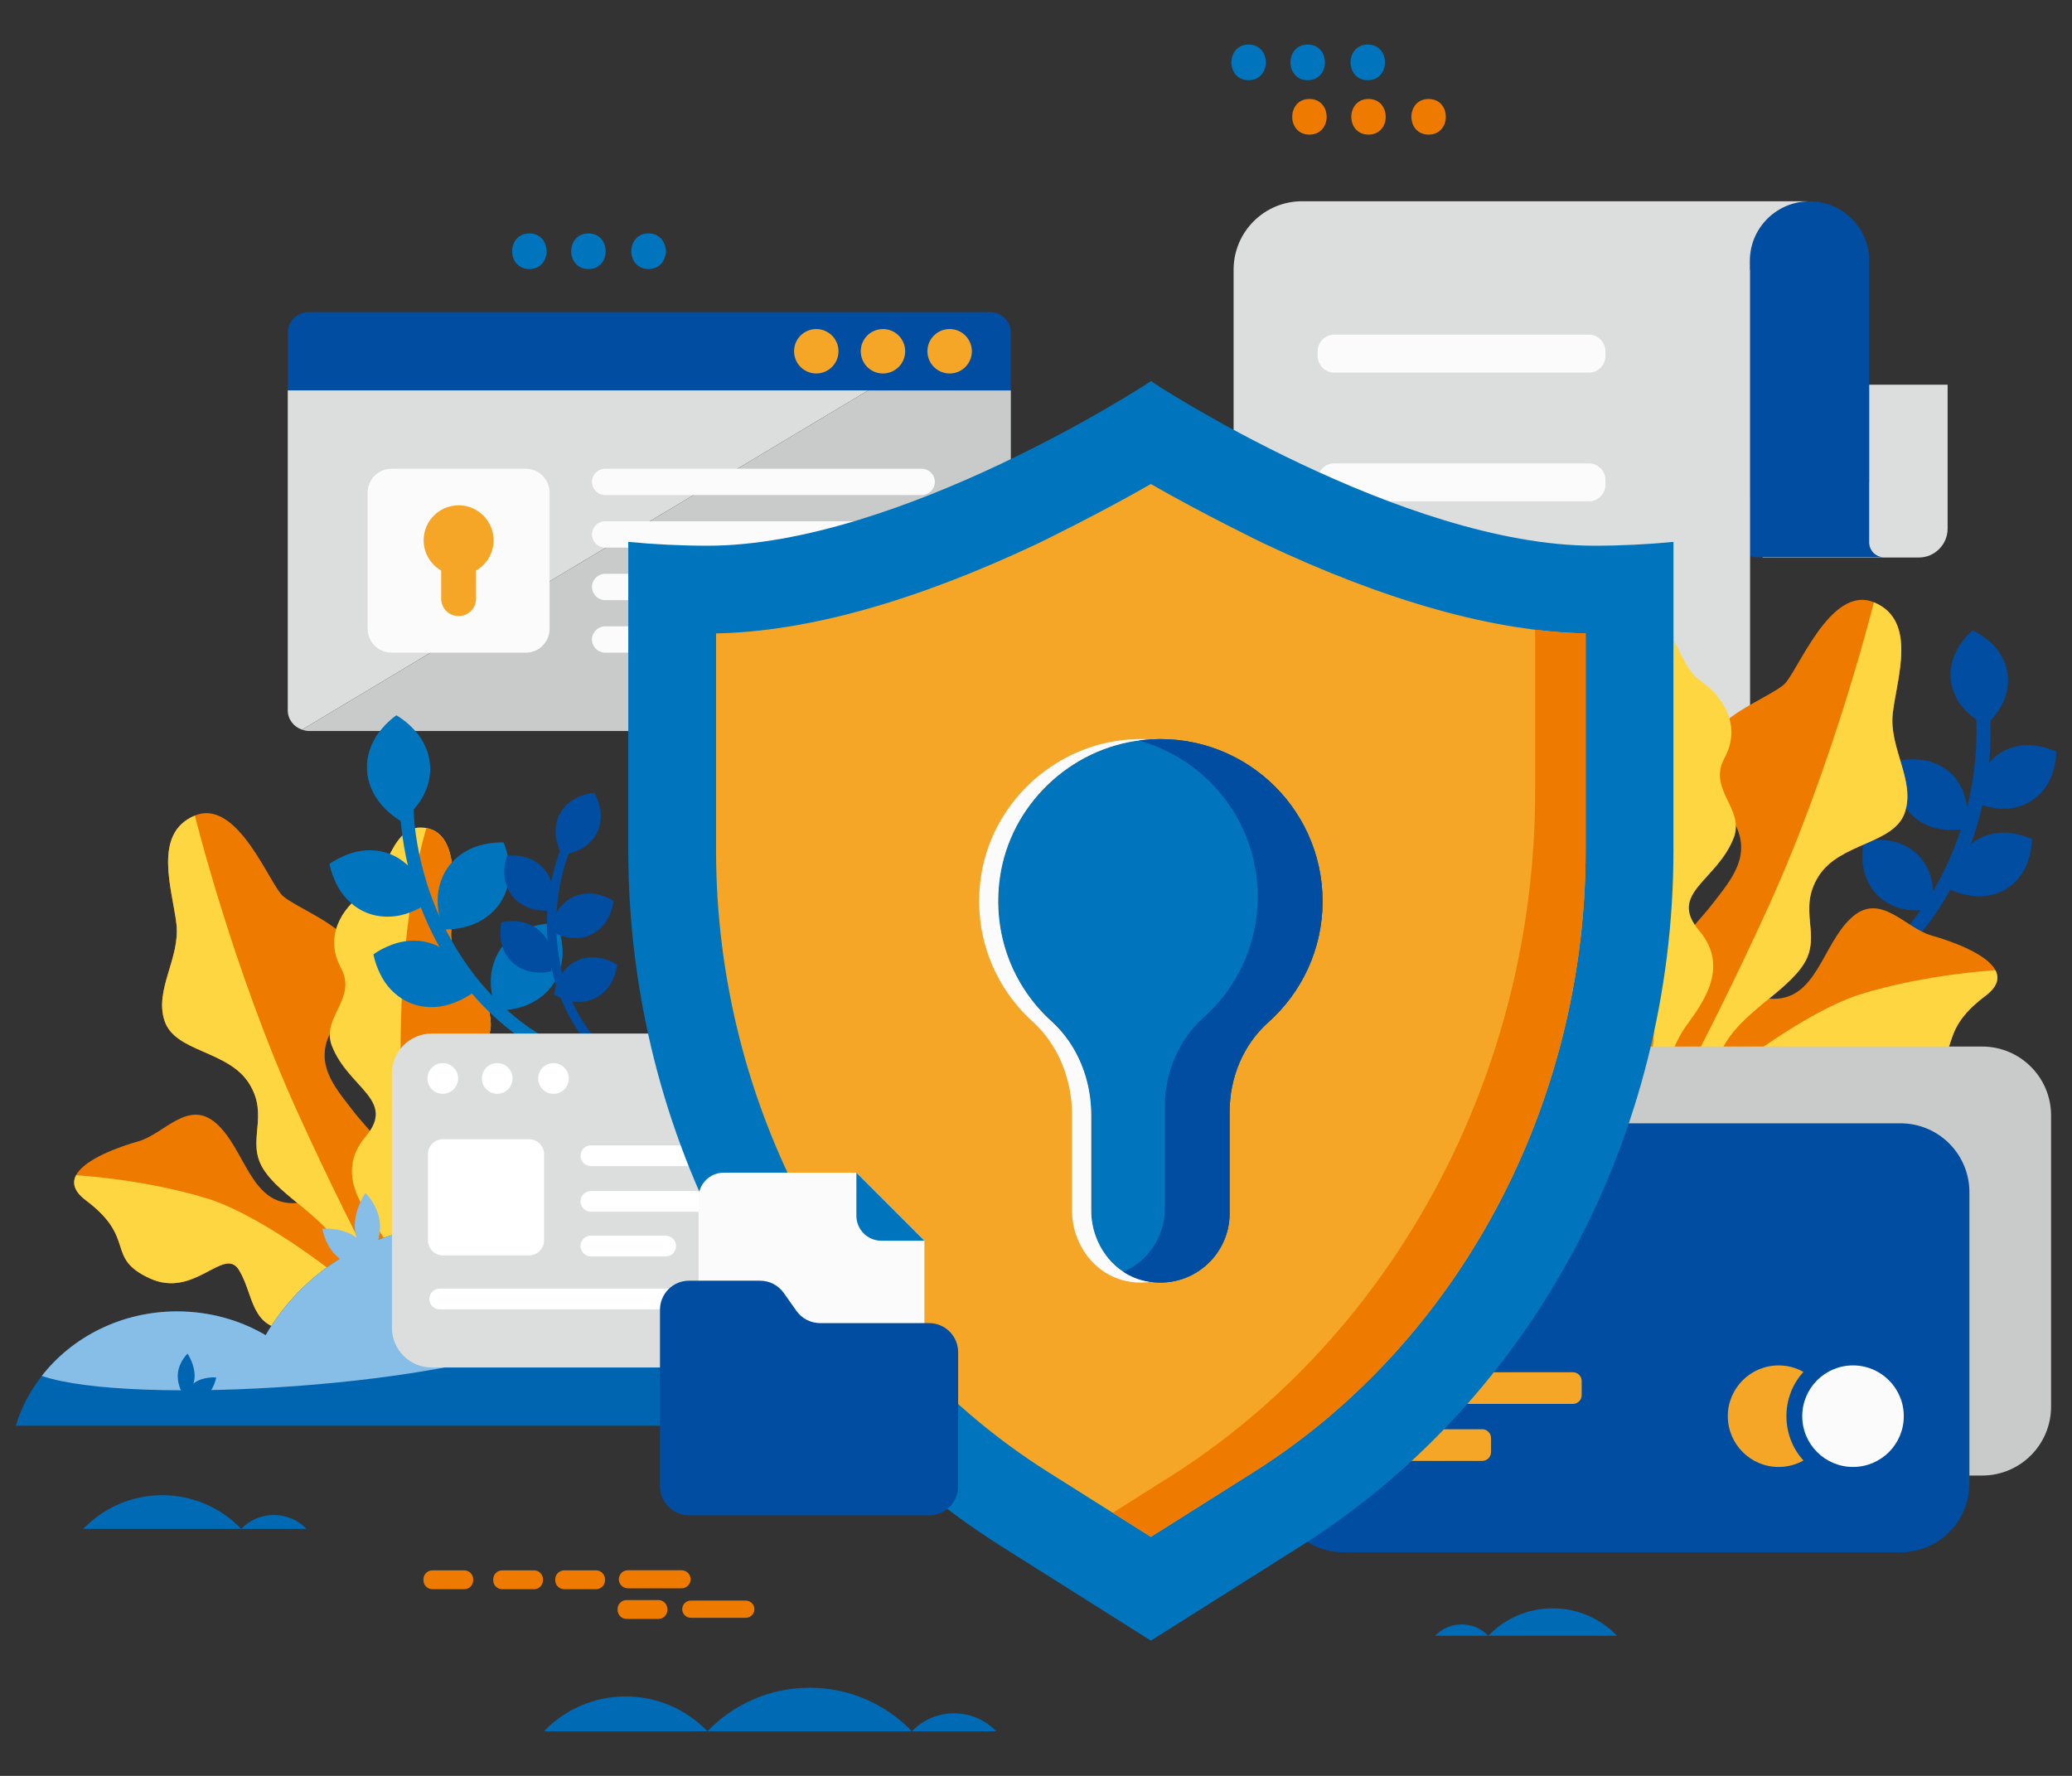 <?xml version="1.0" encoding="utf-8"?>
<!-- Generator: Adobe Illustrator 16.0.0, SVG Export Plug-In . SVG Version: 6.00 Build 0)  -->
<!DOCTYPE svg PUBLIC "-//W3C//DTD SVG 1.1//EN" "http://www.w3.org/Graphics/SVG/1.1/DTD/svg11.dtd">
<svg version="1.1" id="Layer_1" xmlns="http://www.w3.org/2000/svg" xmlns:xlink="http://www.w3.org/1999/xlink" x="0px" y="0px"
	 width="350px" height="300px" viewBox="0 0 350 300" enable-background="new 0 0 350 300" xml:space="preserve">
<rect x="0" y="0" width="350" height="300" fill="#333333" stroke="none"/>
<g>
	<g>
		<g>
			<g>
				<path fill-rule="evenodd" clip-rule="evenodd" fill="#DCDDDD" d="M328.99,89.295V64.987h-31.253v29.198h26.361
					C326.8,94.186,328.99,91.996,328.99,89.295z"/>
				<path fill-rule="evenodd" clip-rule="evenodd" fill="#004DA1" d="M318.174,94.138H296.71c-0.387,0-0.75-0.077-1.091-0.209
					V45.561h-0.033v-1.477c0-5.439,4.295-9.856,9.681-10.065c0.132,0,0.265-0.021,0.396-0.021c5.572,0,10.088,4.515,10.088,10.087
					v37.455h-0.012v10.066c0,0.683,0.265,1.299,0.706,1.762C316.885,93.818,317.502,94.115,318.174,94.138z"/>
			</g>
			<path fill-rule="evenodd" clip-rule="evenodd" fill="#DCDDDD" d="M219.941,33.998c-6.386,0-11.563,5.178-11.563,11.564v77.242
				h87.242V84.088h-0.035V45.563v-1.483c0-5.432,4.301-9.849,9.681-10.061v-0.021H219.941z"/>
			<rect x="295.586" y="45.563" fill-rule="evenodd" clip-rule="evenodd" fill="#FFFFFF" width="0.035" height="38.525"/>
		</g>
		<g>
			<path fill-rule="evenodd" clip-rule="evenodd" fill="#FBFBFB" d="M268.376,56.531h-42.988c-1.551,0-2.809,1.257-2.809,2.808
				v0.801c0,1.551,1.258,2.808,2.809,2.808h42.988c1.55,0,2.808-1.257,2.808-2.808v-0.801
				C271.184,57.788,269.926,56.531,268.376,56.531z"/>
			<path fill-rule="evenodd" clip-rule="evenodd" fill="#FBFBFB" d="M268.376,78.274h-42.988c-1.551,0-2.809,1.258-2.809,2.809v0.8
				c0,1.551,1.258,2.809,2.809,2.809h42.988c1.55,0,2.808-1.258,2.808-2.809v-0.8C271.184,79.532,269.926,78.274,268.376,78.274z"/>
			<path fill-rule="evenodd" clip-rule="evenodd" fill="#FFFFFF" d="M239.978,100.731h-14.59c-1.551,0-2.809,1.257-2.809,2.808
				v0.801c0,1.551,1.258,2.808,2.809,2.808h14.59c1.552,0,2.809-1.257,2.809-2.808v-0.801
				C242.786,101.988,241.529,100.731,239.978,100.731z"/>
		</g>
	</g>
	<g>
		<g>
			<path fill-rule="evenodd" clip-rule="evenodd" fill="#004DA1" d="M309.473,166.968c16.128-8.301,25.031-27.299,24.36-45.274
				c-0.057-1.531,2.321-1.737,2.38-0.195c0.708,19.052-8.426,38.707-25.918,47.71C308.929,169.91,308.124,167.661,309.473,166.968z"
				/>
		</g>
		<path fill-rule="evenodd" clip-rule="evenodd" fill="#004DA1" d="M335.464,122.479c0,0,0.38-0.304,0.852-0.822
			c0.479-0.513,1.047-1.226,1.556-2.067c1.011-1.668,1.525-3.772,1.249-5.774c-0.276-2.004-1.35-3.888-2.784-5.214
			c-0.721-0.662-1.472-1.195-2.081-1.556c-0.594-0.364-1.045-0.552-1.045-0.552s-0.387,0.309-0.857,0.819
			c-0.485,0.516-1.054,1.233-1.565,2.069c-1.015,1.674-1.523,3.779-1.233,5.778c0.29,2.002,1.368,3.883,2.799,5.213
			c0.715,0.659,1.463,1.191,2.066,1.552C335.015,122.288,335.464,122.479,335.464,122.479z"/>
		<path fill-rule="evenodd" clip-rule="evenodd" fill="#004DA1" d="M333.651,135.545c0,0,0.436,0.224,1.096,0.444
			c0.668,0.227,1.549,0.457,2.521,0.577c1.938,0.243,4.072-0.144,5.786-1.213c1.719-1.064,3.004-2.813,3.63-4.664
			c0.313-0.932,0.491-1.83,0.573-2.535c0.09-0.69,0.079-1.178,0.079-1.178s-0.443-0.226-1.099-0.448
			c-0.67-0.235-1.556-0.461-2.53-0.591c-1.938-0.242-4.069,0.15-5.777,1.229c-1.713,1.074-2.991,2.828-3.618,4.679
			c-0.315,0.922-0.497,1.82-0.577,2.522C333.642,135.057,333.651,135.545,333.651,135.545z"/>
		<path fill-rule="evenodd" clip-rule="evenodd" fill="#004DA1" d="M332.04,139.931c0,0,0.119-0.473,0.185-1.169
			c0.073-0.697,0.095-1.61-0.005-2.585c-0.196-1.942-1.058-3.932-2.483-5.364c-1.425-1.435-3.417-2.292-5.363-2.483
			c-0.975-0.099-1.894-0.068-2.595,0.009c-0.693,0.071-1.171,0.191-1.171,0.191s-0.12,0.483-0.188,1.173
			c-0.077,0.703-0.1,1.619-0.004,2.595c0.198,1.947,1.065,3.932,2.496,5.354c1.436,1.423,3.431,2.274,5.375,2.472
			c0.972,0.1,1.884,0.072,2.586-0.002C331.566,140.049,332.04,139.931,332.04,139.931z"/>
		<path fill-rule="evenodd" clip-rule="evenodd" fill="#004DA1" d="M326.287,153.545c0,0,0.121-0.473,0.182-1.17
			c0.074-0.699,0.1-1.61-0.001-2.589c-0.198-1.939-1.058-3.929-2.484-5.363c-1.427-1.429-3.419-2.291-5.362-2.48
			c-0.978-0.097-1.893-0.071-2.597,0.009c-0.695,0.068-1.168,0.192-1.168,0.192s-0.119,0.478-0.188,1.168
			c-0.078,0.708-0.101,1.622-0.006,2.596c0.198,1.947,1.064,3.935,2.499,5.354c1.432,1.426,3.43,2.278,5.37,2.475
			c0.974,0.099,1.888,0.07,2.589-0.005C325.813,153.663,326.287,153.545,326.287,153.545z"/>
		<path fill-rule="evenodd" clip-rule="evenodd" fill="#004DA1" d="M329.54,150.328c0,0,0.436,0.223,1.095,0.444
			c0.669,0.228,1.549,0.457,2.521,0.577c1.937,0.243,4.072-0.145,5.786-1.213c1.72-1.064,3.005-2.814,3.63-4.664
			c0.313-0.933,0.491-1.831,0.573-2.535c0.091-0.69,0.078-1.178,0.078-1.178s-0.442-0.226-1.098-0.448
			c-0.67-0.236-1.556-0.462-2.53-0.591c-1.939-0.243-4.069,0.15-5.777,1.229c-1.713,1.074-2.991,2.828-3.618,4.678
			c-0.316,0.923-0.496,1.821-0.577,2.522C329.531,149.84,329.54,150.328,329.54,150.328z"/>
	</g>
	<g>
		<path fill-rule="evenodd" clip-rule="evenodd" fill="#004DA1" d="M170.75,56.23c0-1.938-1.566-3.506-3.506-3.506H52.114
			c-1.937,0-3.506,1.569-3.506,3.506v9.724H170.75V56.23z"/>
		<circle fill-rule="evenodd" clip-rule="evenodd" fill="#F5A627" cx="137.885" cy="59.339" r="3.753"/>
		<path fill-rule="evenodd" clip-rule="evenodd" fill="#F5A627" d="M152.902,59.339c0,2.076-1.681,3.755-3.752,3.755
			c-2.076,0-3.752-1.679-3.752-3.755c0-2.072,1.676-3.752,3.752-3.752C151.222,55.587,152.9,57.267,152.902,59.339z"/>
		<circle fill-rule="evenodd" clip-rule="evenodd" fill="#F5A627" cx="160.413" cy="59.339" r="3.755"/>
		<path fill-rule="evenodd" clip-rule="evenodd" fill="#DCDDDD" d="M48.608,65.954v54.024c0,1.546,1.015,2.815,2.408,3.285
			l95.628-57.31H48.608z"/>
		<path fill-rule="evenodd" clip-rule="evenodd" fill="#C9CACA" d="M51.017,123.264c0.349,0.116,0.707,0.222,1.098,0.222h115.133
			c1.937,0,3.503-1.57,3.503-3.507V65.954h-24.105L51.017,123.264z"/>
		<path fill-rule="evenodd" clip-rule="evenodd" fill="#FBFBFB" d="M102.214,79.188h53.478c1.22,0,2.219,0.999,2.219,2.219l0,0
			c0,1.221-0.999,2.219-2.219,2.219h-53.478c-1.221,0-2.219-0.998-2.219-2.219l0,0C99.995,80.188,100.993,79.188,102.214,79.188z"/>
		<path fill-rule="evenodd" clip-rule="evenodd" fill="#FBFBFB" d="M102.214,88.063h53.478c1.22,0,2.219,0.998,2.219,2.219l0,0
			c0,1.221-0.999,2.219-2.219,2.219h-53.478c-1.221,0-2.219-0.998-2.219-2.219l0,0C99.995,89.062,100.993,88.063,102.214,88.063z"/>
		<path fill-rule="evenodd" clip-rule="evenodd" fill="#FBFBFB" d="M102.214,96.937h31.7c1.221,0,2.219,0.998,2.219,2.219l0,0
			c0,1.22-0.998,2.218-2.219,2.218h-31.7c-1.221,0-2.219-0.998-2.219-2.218l0,0C99.995,97.935,100.993,96.937,102.214,96.937z"/>
		<path fill-rule="evenodd" clip-rule="evenodd" fill="#FBFBFB" d="M102.214,105.814h31.7c1.221,0,2.219,0.998,2.219,2.218l0,0
			c0,1.221-0.998,2.219-2.219,2.219h-31.7c-1.221,0-2.219-0.998-2.219-2.219l0,0C99.995,106.813,100.993,105.814,102.214,105.814z"
			/>
		<path fill-rule="evenodd" clip-rule="evenodd" fill="#FBFBFB" d="M66.111,79.188h22.72c2.2,0,4.001,1.801,4.001,4.002v23.059
			c0,2.2-1.801,4.001-4.001,4.001h-22.72c-2.2,0-4.002-1.801-4.002-4.001V83.19C62.109,80.989,63.911,79.188,66.111,79.188z"/>
		<path fill-rule="evenodd" clip-rule="evenodd" fill="#F5A627" d="M83.378,91.268c0-3.257-2.646-5.905-5.91-5.905
			c-3.264,0-5.906,2.648-5.906,5.905c0.001,2.188,1.193,4.097,2.962,5.119l0.001,4.745c0,1.632,1.318,2.945,2.943,2.945
			c1.624,0,2.944-1.313,2.944-2.945l0.001-4.745C82.184,95.364,83.378,93.455,83.378,91.268z"/>
	</g>
	<g>
		<path fill-rule="evenodd" clip-rule="evenodd" fill="#EF7A00" d="M56.288,173.556c-3.506,5.822,0.018,9.801,3.324,14.066
			c3.293,4.262,6.036,5.511,5.184,11.816c-1.691,12.519,8.956,25.17,5.893,28.828c-0.224,0.269-0.563,0.278-0.982,0.077
			c-2.767-1.302-9.138-11.601-11.743-16.807c-2.986-6.003-10.508-9.309-13.482-14.063c-2.979-4.764,1.104-8.879-2.417-14.464
			c-3.525-5.595-12.469-5.235-14.254-10.523c-1.784-5.288,2.663-10.622,1.992-16.398c-0.663-5.781-4.13-15.319,3.119-18.318
			c7.245-3.008,12.65,11.752,14.896,13.625s8.921,4.47,11.034,7.653C60.953,162.228,59.803,167.731,56.288,173.556z"/>
		<path fill-rule="evenodd" clip-rule="evenodd" fill="#EF7A00" d="M65.663,208.734c0.619,6.291,0.265,10.365,2.271,14.132
			c1.554,2.905,3.299,5.297,2.01,5.799c-0.376,0.144-1.017,0.125-2.001-0.096c0,0-1.861-0.971-5.321-4.807
			c-3.47-3.832-6.643,1.137-13.508,0.938c-6.874-0.196-6.178-5.93-8.729-10.133c-2.555-4.188-7.489,4.893-15.101,1.38
			c-7.612-3.513-2.098-6.66-10.784-13.182c-2.026-1.519-2.323-2.952-1.644-4.234l-0.004-0.009c1.455-2.76,7.452-4.855,10.493-5.707
			c4.448-1.235,8.533-7.396,13.363-2.877c4.844,4.523,5.696,13.786,13.329,13.296C57.68,202.74,65.044,202.443,65.663,208.734z"/>
		<path fill-rule="evenodd" clip-rule="evenodd" fill="#FED642" d="M69.939,228.655l0.004,0.01
			c-0.376,0.144-0.917,0.522-2.001-0.096c0,0-1.861-0.971-5.321-4.807c-3.47-3.832-6.643,1.137-13.508,0.938
			c-6.874-0.196-6.178-5.93-8.729-10.133c-2.555-4.188-7.489,4.893-15.101,1.38c-7.612-3.513-2.098-6.66-10.784-13.182
			c-2.026-1.519-2.323-2.952-1.644-4.234c0,0,11.488,0.634,22.227,3.952C45.813,205.805,65.887,221.055,69.939,228.655z"/>
		<path fill-rule="evenodd" clip-rule="evenodd" fill="#FED642" d="M82.896,172.767c0.293,4.55-5.607,6.743-5.542,12.604
			c0.046,3.47,5.941,4.17,7.164,9.811c0.981,4.506-4.642,11.385-8.473,14.854c-3.835,3.459-2.971,9.504-2.887,14.113
			c0.072,4.605-2.104,4.136-2.104,4.136c-0.88,0.193-1.246-2.473-2.031-6.604c-0.784-4.132-2.56-10.302-4.947-13.718
			c-2.394-3.404-7.637-9.67-2.349-15.919s-2.877-8.191-5.669-15.36c-1.874-4.809,4.352-7.969,1.539-13.159
			c-2.813-5.189-0.088-9.961,4.007-12.829c4.096-2.867,4.405-11.922,10.426-10.816c6.021,1.106,4.39,11.64,4.168,17.626
			C75.969,163.494,82.393,165.128,82.896,172.767z"/>
		<path fill-rule="evenodd" clip-rule="evenodd" fill="#EF7A00" d="M82.896,172.767c0.293,4.55-5.607,6.743-5.542,12.604
			c0.046,3.47,5.941,4.17,7.164,9.811c0.981,4.506-4.642,11.385-8.473,14.854c-3.835,3.459-2.971,9.504-2.887,14.113
			c0.072,4.605-2.104,4.136-2.104,4.136c-0.66-3.993-3.527-36.03-3.379-52.372c0.214-23.509,4.354-36.033,4.354-36.033
			c6.021,1.106,4.39,11.64,4.168,17.626C75.969,163.494,82.393,165.128,82.896,172.767z"/>
		<path fill-rule="evenodd" clip-rule="evenodd" fill="#FED642" d="M50.229,187.81c10.874,23.955,20.459,40.457,20.459,40.457
			c-0.719,0.057-1.446-0.153-1.985-0.633c-3.084-2.738-8.413-11.448-10.74-16.097c-2.986-6.003-10.508-9.309-13.482-14.063
			c-2.979-4.764,1.104-8.879-2.417-14.464c-3.525-5.595-12.469-5.235-14.254-10.523c-1.784-5.288,2.663-10.622,1.992-16.398
			c-0.663-5.781-4.13-15.319,3.119-18.318C32.921,137.77,39.364,163.852,50.229,187.81z"/>
	</g>
	<g>
		<g>
			<path fill-rule="evenodd" clip-rule="evenodd" fill="#0075BD" d="M96.47,177.501c-16.004-6.686-25.937-24.117-26.666-41.304
				c-0.063-1.463-2.345-1.479-2.283-0.005c0.774,18.216,10.978,36.256,28.337,43.506C97.213,180.264,97.809,178.059,96.47,177.501z"
				/>
		</g>
		<path fill-rule="evenodd" clip-rule="evenodd" fill="#0075BD" d="M67.691,138.689c0,0-0.474-0.254-1.09-0.725
			c-0.626-0.463-1.385-1.126-2.106-1.94c-1.433-1.614-2.412-3.804-2.511-6.038c-0.099-2.235,0.693-4.5,1.991-6.229
			c0.653-0.865,1.365-1.595,1.956-2.109c0.573-0.515,1.027-0.809,1.027-0.809s0.482,0.26,1.096,0.723
			c0.633,0.463,1.395,1.132,2.117,1.939c1.438,1.62,2.411,3.811,2.495,6.044c0.083,2.236-0.716,4.499-2.008,6.232
			c-0.647,0.861-1.355,1.589-1.94,2.102C68.143,138.393,67.691,138.689,67.691,138.689z"/>
		<path fill-rule="evenodd" clip-rule="evenodd" fill="#0075BD" d="M72.269,152.553c0,0-0.43,0.33-1.104,0.702
			c-0.683,0.38-1.596,0.806-2.629,1.131c-2.061,0.65-4.461,0.655-6.54-0.168c-2.085-0.816-3.832-2.464-4.882-4.354
			c-0.526-0.952-0.899-1.895-1.129-2.646c-0.236-0.733-0.321-1.266-0.321-1.266s0.438-0.334,1.106-0.707
			c0.683-0.391,1.602-0.813,2.637-1.147c2.063-0.651,4.46-0.647,6.534,0.187c2.079,0.828,3.82,2.482,4.871,4.372
			c0.528,0.94,0.904,1.882,1.131,2.631C72.182,152.02,72.269,152.553,72.269,152.553z"/>
		<path fill-rule="evenodd" clip-rule="evenodd" fill="#0075BD" d="M74.896,157.006c0,0-0.224-0.491-0.434-1.236
			c-0.219-0.744-0.423-1.734-0.51-2.814c-0.173-2.153,0.367-4.491,1.634-6.335c1.266-1.845,3.264-3.176,5.344-3.772
			c1.041-0.301,2.048-0.451,2.826-0.507c0.77-0.062,1.313-0.025,1.313-0.025s0.227,0.502,0.438,1.239
			c0.223,0.75,0.432,1.743,0.521,2.824c0.172,2.158-0.376,4.492-1.65,6.324c-1.278,1.836-3.28,3.16-5.357,3.763
			c-1.039,0.302-2.037,0.454-2.816,0.514C75.436,157.04,74.896,157.006,74.896,157.006z"/>
		<path fill-rule="evenodd" clip-rule="evenodd" fill="#0075BD" d="M83.873,170.679c0,0-0.226-0.49-0.431-1.237
			c-0.22-0.745-0.431-1.733-0.515-2.818c-0.172-2.15,0.367-4.487,1.635-6.333c1.269-1.841,3.266-3.176,5.344-3.769
			c1.044-0.3,2.045-0.455,2.828-0.509c0.77-0.063,1.31-0.022,1.31-0.022s0.225,0.495,0.438,1.233
			c0.226,0.755,0.432,1.746,0.523,2.824c0.172,2.16-0.375,4.494-1.654,6.326c-1.273,1.837-3.278,3.164-5.353,3.765
			c-1.039,0.3-2.041,0.452-2.818,0.51C84.413,170.712,83.873,170.679,83.873,170.679z"/>
		<path fill-rule="evenodd" clip-rule="evenodd" fill="#0075BD" d="M79.691,167.825c0,0-0.431,0.33-1.104,0.703
			c-0.683,0.38-1.596,0.805-2.63,1.131c-2.06,0.65-4.461,0.654-6.54-0.168c-2.084-0.816-3.832-2.464-4.881-4.354
			c-0.526-0.953-0.9-1.895-1.13-2.646c-0.235-0.733-0.32-1.267-0.32-1.267s0.438-0.334,1.105-0.707
			c0.684-0.39,1.602-0.812,2.637-1.147c2.063-0.65,4.46-0.647,6.534,0.187c2.079,0.828,3.82,2.482,4.871,4.372
			c0.528,0.941,0.904,1.882,1.132,2.63C79.604,167.292,79.691,167.825,79.691,167.825z"/>
	</g>
	<g>
		<g>
			<path fill-rule="evenodd" clip-rule="evenodd" fill="#004DA1" d="M101.462,176.476c-8.1-8.656-9.4-22.308-5.034-33.224
				c0.372-0.93-1.046-1.58-1.421-0.644c-4.628,11.57-3.329,25.676,5.457,35.065C101.149,178.406,102.14,177.199,101.462,176.476z"/>
		</g>
		<path fill-rule="evenodd" clip-rule="evenodd" fill="#004DA1" d="M94.922,144.377c0,0-0.187-0.302-0.383-0.774
			c-0.205-0.471-0.42-1.101-0.563-1.805c-0.285-1.396-0.121-2.971,0.561-4.279c0.683-1.311,1.883-2.342,3.196-2.901
			c0.659-0.278,1.307-0.461,1.814-0.559c0.498-0.104,0.854-0.123,0.854-0.123s0.189,0.308,0.387,0.774
			c0.209,0.474,0.423,1.107,0.569,1.809c0.286,1.4,0.118,2.974-0.572,4.277c-0.691,1.306-1.896,2.334-3.206,2.897
			c-0.654,0.278-1.299,0.46-1.804,0.56C95.277,144.356,94.922,144.377,94.922,144.377z"/>
		<path fill-rule="evenodd" clip-rule="evenodd" fill="#004DA1" d="M92.956,153.811c0,0-0.354,0.046-0.862,0.036
			c-0.516-0.009-1.178-0.066-1.876-0.223c-1.393-0.31-2.766-1.101-3.682-2.257c-0.921-1.155-1.375-2.675-1.351-4.101
			c0.015-0.718,0.112-1.38,0.229-1.885c0.107-0.497,0.235-0.829,0.235-0.829s0.36-0.047,0.865-0.039
			c0.52,0.003,1.184,0.065,1.886,0.216c1.394,0.31,2.762,1.104,3.671,2.267c0.915,1.159,1.363,2.68,1.339,4.107
			c-0.009,0.712-0.105,1.373-0.223,1.876C93.083,153.477,92.956,153.811,92.956,153.811z"/>
		<path fill-rule="evenodd" clip-rule="evenodd" fill="#004DA1" d="M92.986,157.223c0,0,0.034-0.354,0.16-0.85
			c0.121-0.498,0.331-1.13,0.639-1.777c0.613-1.287,1.694-2.444,3.027-3.078c1.333-0.637,2.914-0.736,4.3-0.391
			c0.694,0.172,1.319,0.42,1.782,0.645c0.459,0.22,0.758,0.419,0.758,0.419s-0.035,0.362-0.158,0.854
			c-0.121,0.502-0.33,1.138-0.636,1.785c-0.614,1.29-1.699,2.442-3.032,3.068c-1.338,0.627-2.919,0.722-4.305,0.38
			c-0.693-0.171-1.314-0.414-1.779-0.638C93.283,157.42,92.986,157.223,92.986,157.223z"/>
		<path fill-rule="evenodd" clip-rule="evenodd" fill="#004DA1" d="M93.597,168.001c0,0,0.033-0.354,0.163-0.85
			c0.121-0.498,0.327-1.132,0.637-1.779c0.613-1.286,1.693-2.443,3.027-3.078c1.333-0.633,2.915-0.735,4.298-0.388
			c0.696,0.173,1.319,0.415,1.784,0.644c0.461,0.218,0.757,0.42,0.757,0.42s-0.036,0.357-0.158,0.85
			c-0.12,0.506-0.33,1.14-0.634,1.787c-0.615,1.29-1.7,2.443-3.035,3.067c-1.335,0.628-2.919,0.724-4.303,0.382
			c-0.693-0.172-1.315-0.416-1.778-0.641C93.895,168.199,93.597,168.001,93.597,168.001z"/>
		<path fill-rule="evenodd" clip-rule="evenodd" fill="#004DA1" d="M93.103,164.093c0,0-0.347,0.091-0.852,0.145
			c-0.513,0.057-1.177,0.08-1.889,0.012c-1.42-0.133-2.881-0.746-3.934-1.78c-1.059-1.031-1.698-2.482-1.851-3.9
			c-0.076-0.715-0.062-1.383-0.008-1.898c0.045-0.507,0.13-0.853,0.13-0.853s0.353-0.09,0.854-0.146
			c0.515-0.063,1.182-0.083,1.897-0.021c1.421,0.134,2.878,0.751,3.925,1.792c1.052,1.037,1.687,2.49,1.84,3.908
			c0.08,0.707,0.066,1.377,0.013,1.89C93.187,163.747,93.103,164.093,93.103,164.093z"/>
	</g>
	<g>
		<g>
			<path fill-rule="evenodd" clip-rule="evenodd" fill="#0065B1" d="M76.885,207.082c19.338,0,35.204,14.85,36.824,33.768H2.664
				c3.396-11.152,14.311-19.316,27.253-19.316c5.491,0,10.617,1.472,14.96,4.016C51.27,214.509,63.21,207.082,76.885,207.082z"/>
			<path fill-rule="evenodd" clip-rule="evenodd" fill="#87BEE7" d="M76.885,207.082c11.642,0,22.023,5.383,28.798,13.795
				c-1.85,1.088-3.867,2.118-6.041,3.077c-12.924,5.696-31.358,8.847-49.608,10.189c-17.726,1.306-35.275,0.905-42.975-1.708
				c5.159-6.61,13.476-10.902,22.859-10.902c5.491,0,10.616,1.472,14.958,4.016C51.271,214.509,63.21,207.082,76.885,207.082z"/>
		</g>
		<path fill-rule="evenodd" clip-rule="evenodd" fill="#87BEE7" d="M64.189,206.792c0.19,3.119-1.784,6.021-1.784,6.021
			s-2.283-2.151-2.474-5.269c-0.19-3.119,1.785-6.022,1.785-6.022S64,203.674,64.189,206.792z"/>
		<path fill-rule="evenodd" clip-rule="evenodd" fill="#87BEE7" d="M60.131,209.033c2.367,1.789,2.888,5.018,2.888,5.018
			s-3.316,0.329-5.684-1.46c-2.367-1.788-2.888-5.017-2.888-5.017S57.765,207.246,60.131,209.033z"/>
		<path fill-rule="evenodd" clip-rule="evenodd" fill="#0065B1" d="M30.033,232.177c-0.126,2.075,1.188,4.008,1.188,4.008
			s1.521-1.432,1.646-3.507c0.127-2.076-1.188-4.01-1.188-4.01S30.16,230.101,30.033,232.177z"/>
		<path fill-rule="evenodd" clip-rule="evenodd" fill="#0065B1" d="M32.736,233.669c-1.576,1.19-1.923,3.34-1.923,3.34
			s2.208,0.219,3.784-0.972c1.575-1.19,1.922-3.34,1.922-3.34S34.312,232.479,32.736,233.669z"/>
	</g>
	<g>
		<path fill-rule="evenodd" clip-rule="evenodd" fill="#DCDDDD" d="M139.584,174.603H72.913c-3.705,0-6.708,3.004-6.708,6.708
			v42.993c0,3.704,3.003,6.708,6.708,6.708h66.671c3.705,0,6.708-3.004,6.708-6.708v-42.993
			C146.292,177.606,143.289,174.603,139.584,174.603z"/>
		<circle fill-rule="evenodd" clip-rule="evenodd" fill="#FFFFFF" cx="74.793" cy="182.183" r="2.593"/>
		<circle fill-rule="evenodd" clip-rule="evenodd" fill="#FFFFFF" cx="83.99" cy="182.183" r="2.593"/>
		<circle fill-rule="evenodd" clip-rule="evenodd" fill="#FFFFFF" cx="93.499" cy="182.183" r="2.593"/>
		<path fill-rule="evenodd" clip-rule="evenodd" fill="#FFFFFF" d="M89.362,192.45H74.829c-1.405,0-2.545,1.139-2.545,2.545v14.532
			c0,1.405,1.14,2.545,2.545,2.545h14.533c1.405,0,2.544-1.14,2.544-2.545v-14.532C91.906,193.589,90.768,192.45,89.362,192.45z"/>
		<path fill-rule="evenodd" clip-rule="evenodd" fill="#FFFFFF" d="M124.546,193.481H99.818c-0.969,0-1.754,0.786-1.754,1.754l0,0
			c0,0.969,0.785,1.754,1.754,1.754h24.728c0.969,0,1.754-0.785,1.754-1.754l0,0C126.3,194.268,125.515,193.481,124.546,193.481z"/>
		<path fill-rule="evenodd" clip-rule="evenodd" fill="#FFFFFF" d="M124.546,201.199H99.818c-0.969,0-1.754,0.784-1.754,1.753
			s0.785,1.753,1.754,1.753h24.728c0.969,0,1.754-0.784,1.754-1.753S125.515,201.199,124.546,201.199z"/>
		<path fill-rule="evenodd" clip-rule="evenodd" fill="#FFFFFF" d="M112.445,208.739H99.818c-0.969,0-1.754,0.785-1.754,1.754
			c0,0.97,0.785,1.754,1.754,1.754h12.627c0.969,0,1.754-0.784,1.754-1.754C114.199,209.524,113.414,208.739,112.445,208.739z"/>
		<path fill-rule="evenodd" clip-rule="evenodd" fill="#FFFFFF" d="M135.419,217.684H74.272c-0.969,0-1.754,0.785-1.754,1.754
			s0.785,1.754,1.754,1.754h61.146c0.969,0,1.754-0.785,1.754-1.754S136.388,217.684,135.419,217.684z"/>
	</g>
	<g>
		<path fill-rule="evenodd" clip-rule="evenodd" fill="#EF7A00" d="M292.627,138.351c3.587,5.955-0.017,10.025-3.399,14.39
			c-3.37,4.36-6.176,5.638-5.304,12.088c1.73,12.807-9.162,25.749-6.027,29.489c0.229,0.276,0.575,0.285,1.006,0.08
			c2.829-1.332,9.347-11.867,12.012-17.193c3.056-6.141,10.749-9.521,13.792-14.387c3.048-4.873-1.13-9.082,2.473-14.796
			c3.607-5.723,12.756-5.356,14.581-10.766s-2.724-10.866-2.037-16.774c0.678-5.913,4.225-15.671-3.191-18.738
			c-7.411-3.077-12.941,12.021-15.238,13.938c-2.298,1.916-9.126,4.572-11.288,7.829
			C287.855,126.762,289.032,132.393,292.627,138.351z"/>
		<path fill-rule="evenodd" clip-rule="evenodd" fill="#EF7A00" d="M283.038,174.337c-0.635,6.436-0.272,10.604-2.323,14.457
			c-1.589,2.971-3.375,5.419-2.056,5.932c0.384,0.147,1.039,0.128,2.047-0.098c0,0,1.903-0.994,5.443-4.918
			c3.55-3.919,6.796,1.164,13.818,0.96c7.031-0.2,6.318-6.066,8.929-10.364c2.613-4.285,7.661,5.004,15.447,1.41
			c7.788-3.593,2.146-6.813,11.031-13.484c2.073-1.555,2.377-3.02,1.683-4.332l0.004-0.01c-1.49-2.822-7.624-4.965-10.734-5.839
			c-4.551-1.262-8.729-7.563-13.671-2.941c-4.954,4.628-5.826,14.103-13.635,13.603
			C291.204,168.205,283.671,167.901,283.038,174.337z"/>
		<path fill-rule="evenodd" clip-rule="evenodd" fill="#FED642" d="M278.663,194.717l-0.004,0.009
			c0.384,0.147,0.937,0.535,2.047-0.098c0,0,1.903-0.994,5.443-4.918c3.55-3.919,6.796,1.164,13.818,0.96
			c7.031-0.2,6.318-6.066,8.929-10.364c2.613-4.285,7.661,5.004,15.447,1.41c7.788-3.593,2.146-6.813,11.031-13.484
			c2.073-1.555,2.377-3.02,1.683-4.332c0,0-11.753,0.649-22.737,4.043C303.344,171.341,282.808,186.941,278.663,194.717z"/>
		<path fill-rule="evenodd" clip-rule="evenodd" fill="#FED642" d="M265.409,137.543c-0.301,4.654,5.735,6.897,5.668,12.893
			c-0.047,3.551-6.078,4.267-7.328,10.038c-1.004,4.608,4.748,11.645,8.666,15.193c3.924,3.539,3.04,9.723,2.954,14.438
			c-0.074,4.711,2.152,4.23,2.152,4.23c0.899,0.197,1.274-2.529,2.077-6.756c0.803-4.225,2.618-10.536,5.062-14.032
			c2.447-3.481,7.812-9.891,2.402-16.284c-5.41-6.394,2.942-8.38,5.799-15.714c1.918-4.919-4.451-8.152-1.575-13.461
			c2.878-5.31,0.091-10.19-4.099-13.124c-4.188-2.934-4.506-12.195-10.665-11.064c-6.158,1.131-4.49,11.907-4.264,18.03
			C272.495,128.058,265.923,129.729,265.409,137.543z"/>
		<path fill-rule="evenodd" clip-rule="evenodd" fill="#EF7A00" d="M265.409,137.543c-0.301,4.654,5.735,6.897,5.668,12.893
			c-0.047,3.551-6.078,4.267-7.328,10.038c-1.004,4.608,4.748,11.645,8.666,15.193c3.924,3.539,3.04,9.723,2.954,14.438
			c-0.074,4.711,2.152,4.23,2.152,4.23c0.675-4.084,3.607-36.857,3.456-53.575c-0.219-24.049-4.455-36.86-4.455-36.86
			c-6.158,1.131-4.49,11.907-4.264,18.03C272.495,128.058,265.923,129.729,265.409,137.543z"/>
		<path fill-rule="evenodd" clip-rule="evenodd" fill="#FED642" d="M298.825,152.933c-11.124,24.504-20.929,41.385-20.929,41.385
			c0.735,0.059,1.479-0.156,2.031-0.646c3.154-2.801,8.606-11.711,10.986-16.467c3.056-6.141,10.749-9.521,13.792-14.387
			c3.048-4.873-1.13-9.082,2.473-14.796c3.607-5.723,12.756-5.356,14.581-10.766s-2.724-10.866-2.037-16.774
			c0.678-5.913,4.225-15.671-3.191-18.738C316.531,101.743,309.94,128.423,298.825,152.933z"/>
	</g>
	<path fill-rule="evenodd" clip-rule="evenodd" fill="#006AB5" d="M136.767,285.108c6.786,0,12.911,2.824,17.267,7.362
		c1.797-1.873,4.325-3.04,7.127-3.04s5.331,1.167,7.129,3.04h-14.256h-34.53H91.879c3.483-3.63,8.383-5.89,13.812-5.89
		s10.328,2.26,13.813,5.89C123.857,287.933,129.982,285.108,136.767,285.108z"/>
	<path fill-rule="evenodd" clip-rule="evenodd" fill="#006AB5" d="M27.405,252.584c5.243,0,9.976,2.182,13.34,5.688
		c1.389-1.447,3.343-2.349,5.508-2.349s4.119,0.901,5.508,2.349H40.745H14.066C17.431,254.766,22.163,252.584,27.405,252.584z"/>
	<path fill-rule="evenodd" clip-rule="evenodd" fill="#006AB5" d="M262.276,271.69c-4.275,0-8.133,1.779-10.876,4.638
		c-1.133-1.181-2.726-1.915-4.49-1.915c-1.766,0-3.357,0.734-4.49,1.915h8.98h21.75C270.407,273.47,266.55,271.69,262.276,271.69z"
		/>
	<path fill-rule="evenodd" clip-rule="evenodd" fill="#EF7A00" d="M125.976,273.296h-9.283c-0.8,0-1.454-0.654-1.454-1.453
		c0-0.8,0.654-1.454,1.454-1.454h9.283c0.8,0,1.454,0.654,1.454,1.454C127.43,272.642,126.775,273.296,125.976,273.296z"/>
	<path fill-rule="evenodd" clip-rule="evenodd" fill="#EF7A00" d="M78.428,268.463H73.03c-0.827,0-1.504-0.678-1.504-1.506v-0.171
		c0-0.828,0.677-1.504,1.504-1.504h5.397c0.826,0,1.504,0.676,1.504,1.504v0.171C79.932,267.785,79.254,268.463,78.428,268.463z"/>
	<path fill-rule="evenodd" clip-rule="evenodd" fill="#EF7A00" d="M90.215,268.463h-5.396c-0.827,0-1.504-0.678-1.504-1.506v-0.171
		c0-0.828,0.677-1.504,1.504-1.504h5.396c0.827,0,1.505,0.676,1.505,1.504v0.171C91.72,267.785,91.042,268.463,90.215,268.463z"/>
	<path fill-rule="evenodd" clip-rule="evenodd" fill="#EF7A00" d="M100.693,268.463h-5.396c-0.828,0-1.505-0.678-1.505-1.506v-0.171
		c0-0.828,0.677-1.504,1.505-1.504h5.396c0.827,0,1.504,0.676,1.504,1.504v0.171C102.197,267.785,101.521,268.463,100.693,268.463z"
		/>
	<path fill-rule="evenodd" clip-rule="evenodd" fill="#EF7A00" d="M111.225,273.481h-5.396c-0.827,0-1.505-0.676-1.505-1.504v-0.171
		c0-0.828,0.678-1.505,1.505-1.505h5.396c0.827,0,1.504,0.677,1.504,1.505v0.171C112.729,272.806,112.052,273.481,111.225,273.481z"
		/>
	<path fill-rule="evenodd" clip-rule="evenodd" fill="#EF7A00" d="M115.134,268.313h-9.078c-0.838,0-1.524-0.687-1.524-1.524
		c0-0.839,0.687-1.523,1.524-1.523h9.078c0.838,0,1.524,0.685,1.524,1.523C116.658,267.627,115.972,268.313,115.134,268.313z"/>
	<g>
		<g>
			<path fill-rule="evenodd" clip-rule="evenodd" fill="#EF7A00" d="M231.169,22.74c3.872,0,3.879-6.02,0-6.02
				C227.296,16.721,227.289,22.74,231.169,22.74z"/>
		</g>
	</g>
	<g>
		<g>
			<path fill-rule="evenodd" clip-rule="evenodd" fill="#EF7A00" d="M241.319,22.74c3.872,0,3.879-6.02,0-6.02
				C237.446,16.721,237.439,22.74,241.319,22.74z"/>
		</g>
	</g>
	<g>
		<g>
			<path fill-rule="evenodd" clip-rule="evenodd" fill="#EF7A00" d="M221.188,22.74c3.873,0,3.879-6.02,0-6.02
				C217.316,16.721,217.31,22.74,221.188,22.74z"/>
		</g>
	</g>
	<g>
		<g>
			<path fill-rule="evenodd" clip-rule="evenodd" fill="#0075BD" d="M220.896,13.548c3.873,0,3.879-6.019,0-6.019
				C217.022,7.529,217.017,13.548,220.896,13.548z"/>
		</g>
	</g>
	<g>
		<g>
			<path fill-rule="evenodd" clip-rule="evenodd" fill="#0075BD" d="M231.046,13.548c3.873,0,3.879-6.019,0-6.019
				C227.174,7.529,227.167,13.548,231.046,13.548z"/>
		</g>
	</g>
	<g>
		<g>
			<path fill-rule="evenodd" clip-rule="evenodd" fill="#0075BD" d="M210.916,13.548c3.872,0,3.879-6.019,0-6.019
				C207.043,7.529,207.037,13.548,210.916,13.548z"/>
		</g>
	</g>
	<g>
		<g>
			<path fill-rule="evenodd" clip-rule="evenodd" fill="#0075BD" d="M99.399,45.45c3.872,0,3.879-6.018,0-6.018
				C95.526,39.433,95.521,45.45,99.399,45.45z"/>
		</g>
	</g>
	<g>
		<g>
			<path fill-rule="evenodd" clip-rule="evenodd" fill="#0075BD" d="M109.55,45.45c3.872,0,3.879-6.018,0-6.018
				C105.678,39.433,105.671,45.45,109.55,45.45z"/>
		</g>
	</g>
	<g>
		<g>
			<path fill-rule="evenodd" clip-rule="evenodd" fill="#0075BD" d="M89.42,45.45c3.872,0,3.879-6.018,0-6.018
				C85.547,39.433,85.54,45.45,89.42,45.45z"/>
		</g>
	</g>
	<g>
		<path fill-rule="evenodd" clip-rule="evenodd" fill="#C9CACA" d="M334.823,176.793h-94.066c-6.43,0-11.643,5.212-11.643,11.642
			v49.187c0,6.43,5.213,11.642,11.643,11.642h94.066c6.43,0,11.642-5.212,11.642-11.642v-49.187
			C346.465,182.005,341.253,176.793,334.823,176.793z"/>
		<g>
			<path fill-rule="evenodd" clip-rule="evenodd" fill="#004DA1" d="M321.028,189.761h-94.066c-6.43,0-11.642,5.211-11.642,11.642
				v49.187c0,6.43,5.212,11.642,11.642,11.642h94.066c6.43,0,11.642-5.212,11.642-11.642v-49.187
				C332.67,194.972,327.458,189.761,321.028,189.761z"/>
			<g>
				<path fill-rule="evenodd" clip-rule="evenodd" fill="#F5A627" d="M249.12,202.214v11.718c0,2.024-1.626,3.649-3.649,3.649
					h-17.266c-2.01,0-3.649-1.625-3.649-3.649v-11.718c0-2.01,1.64-3.635,3.649-3.635h17.266
					C247.494,198.579,249.12,200.204,249.12,202.214z"/>
				<g>
					<g>
						<path fill-rule="evenodd" clip-rule="evenodd" fill="#F18B00" d="M232.14,204.594c0,0.771-0.628,1.397-1.383,1.397h-6.201
							v-2.779h6.201C231.512,203.212,232.14,203.839,232.14,204.594z"/>
						<path fill-rule="evenodd" clip-rule="evenodd" fill="#F18B00" d="M232.14,211.551c0,0.77-0.628,1.397-1.383,1.397h-6.201
							v-2.78h6.201C231.512,210.168,232.14,210.796,232.14,211.551z"/>
					</g>
					<g>
						<path fill-rule="evenodd" clip-rule="evenodd" fill="#F18B00" d="M249.12,203.212v2.779h-6.187
							c-0.771,0-1.397-0.627-1.397-1.397c0-0.755,0.627-1.382,1.397-1.382H249.12z"/>
						<path fill-rule="evenodd" clip-rule="evenodd" fill="#F18B00" d="M249.12,210.168v2.78h-6.187
							c-0.771,0-1.397-0.628-1.397-1.397c0-0.755,0.627-1.383,1.397-1.383H249.12z"/>
					</g>
				</g>
			</g>
			<path fill-rule="evenodd" clip-rule="evenodd" fill="#F5A627" d="M265.697,231.813H226.32c-0.812,0-1.476,0.665-1.476,1.477
				v2.397c0,0.812,0.664,1.476,1.476,1.476h39.377c0.812,0,1.476-0.664,1.476-1.476v-2.397
				C267.173,232.478,266.509,231.813,265.697,231.813z"/>
			<path fill-rule="evenodd" clip-rule="evenodd" fill="#F5A627" d="M250.385,241.441H226.32c-0.812,0-1.476,0.665-1.476,1.477
				v2.397c0,0.813,0.664,1.477,1.476,1.477h24.064c0.812,0,1.476-0.664,1.476-1.477v-2.397
				C251.86,242.106,251.196,241.441,250.385,241.441z"/>
			<path fill-rule="evenodd" clip-rule="evenodd" fill="#F5A627" d="M301.761,239.23c0,2.889,1.074,5.505,2.872,7.494
				c-1.235,0.69-2.664,1.092-4.188,1.092c-4.735,0-8.586-3.852-8.586-8.586s3.851-8.57,8.586-8.57c1.524,0,2.953,0.401,4.188,1.092
				C302.835,233.741,301.761,236.341,301.761,239.23z"/>
			<circle fill-rule="evenodd" clip-rule="evenodd" fill="#FBFBFB" cx="313.01" cy="239.236" r="8.577"/>
		</g>
	</g>
	<g>
		<g>
			<path fill-rule="evenodd" clip-rule="evenodd" fill="#0075BD" d="M269.259,92.188c-32.356,0-74.627-27.541-74.855-27.818
				c-0.229,0.277-42.5,27.818-74.856,27.818c-4.57,0-9.049-0.228-13.418-0.647v52.108c0,48.244,23.933,92.915,62.977,117.545
				l25.298,15.96l25.297-15.96c39.043-24.63,62.977-69.301,62.977-117.545V91.541C278.308,91.961,273.829,92.188,269.259,92.188z"/>
			<path fill-rule="evenodd" clip-rule="evenodd" fill="#F5A627" d="M177.016,248.653c-34.578-21.813-56.06-62.048-56.06-105.003
				v-36.647c15.371-0.297,33.663-5.412,54.403-15.214c0.161-0.076,10.365-5.026,19.044-10.024
				c8.679,4.998,18.882,9.948,19.043,10.024c20.741,9.804,39.032,14.918,54.403,15.214v36.647
				c0,42.955-21.481,83.189-56.061,105.003l-17.386,10.97L177.016,248.653z"/>
			<path fill-rule="evenodd" clip-rule="evenodd" fill="#EF7A00" d="M259.313,106.375v27.399c0,47.355-23.683,91.715-61.807,115.764
				l-9.545,6.023l6.441,4.062l17.386-10.97c34.579-21.813,56.061-62.048,56.061-105.003v-36.647
				C265.099,106.95,262.25,106.735,259.313,106.375z"/>
		</g>
		<g>
			<path fill-rule="evenodd" clip-rule="evenodd" fill="#8A6728" d="M223.408,152.249c0-16.158-13.988-29.048-30.515-27.222
				c-12.168,1.345-22.211,10.993-23.974,23.107c-1.408,9.676,2.248,18.566,8.708,24.419c4.43,4.01,6.693,9.891,6.693,15.865v16.111
				c0,5.621,3.764,10.787,9.275,11.892c7.516,1.505,14.11-4.203,14.11-11.45v-17.17c0-5.725,2.268-11.3,6.54-15.111
				C219.868,167.675,223.408,160.377,223.408,152.249z"/>
			<path fill-rule="evenodd" clip-rule="evenodd" fill="#0075BD" d="M223.408,152.249c0-16.158-13.988-29.048-30.515-27.222
				c-12.168,1.345-22.211,10.993-23.974,23.107c-1.408,9.676,2.248,18.566,8.708,24.419c4.43,4.01,6.693,9.891,6.693,15.865v16.111
				c0,5.621,3.764,10.787,9.275,11.892c7.516,1.505,14.11-4.203,14.11-11.45v-17.17c0-5.725,2.268-11.3,6.54-15.111
				C219.868,167.675,223.408,160.377,223.408,152.249z"/>
			<path fill-rule="evenodd" clip-rule="evenodd" fill="#FBFBFB" d="M193.602,216.432c0.235,0.048,0.494,0.095,0.729,0.117
				c-1.269,0.188-2.605,0.165-3.966-0.117c-5.517-1.103-9.271-6.29-9.271-11.899V188.41c0-5.962-2.253-11.853-6.689-15.865
				c-6.453-5.844-10.114-14.739-8.707-24.408c1.761-12.109,11.806-21.756,23.963-23.117c1.596-0.164,3.146-0.211,4.671-0.117
				c-0.47,0.023-0.963,0.07-1.432,0.117c-12.181,1.361-22.226,11.008-23.986,23.117c-1.407,9.669,2.253,18.564,8.707,24.408
				c4.436,4.013,6.712,9.903,6.712,15.865v16.122C184.331,210.142,188.086,215.329,193.602,216.432z"/>
			<path fill-rule="evenodd" clip-rule="evenodd" fill="#004DA1" d="M192.894,125.027c-0.168,0.019-0.331,0.055-0.499,0.077
				c11.562,3.211,20.062,13.778,20.062,26.362c0,8.128-3.539,15.427-9.162,20.441c-4.271,3.812-6.54,9.387-6.54,15.111v17.169
				c0,4.771-2.864,8.858-6.961,10.678c1.136,0.737,2.413,1.277,3.804,1.556c7.516,1.505,14.11-4.203,14.11-11.45v-17.17
				c0-5.725,2.268-11.3,6.54-15.111c5.621-5.016,9.161-12.313,9.161-20.441C223.408,136.091,209.42,123.201,192.894,125.027z"/>
		</g>
	</g>
	<g>
		<path fill-rule="evenodd" clip-rule="evenodd" fill="#FBFBFB" d="M144.658,198.104h-22.423c-2.335,0-4.228,1.893-4.228,4.229
			v24.856c0,2.335,1.893,4.228,4.228,4.228h29.688c2.336,0,4.229-1.893,4.229-4.228v-17.592L144.658,198.104z"/>
		<path fill-rule="evenodd" clip-rule="evenodd" fill="#004DA1" d="M134.528,221.439l-2.131-3.014
			c-0.921-1.303-2.416-2.077-4.011-2.077h-11.992c-2.712,0-4.911,2.198-4.911,4.911v2.256v27.554c0,2.712,2.199,4.911,4.911,4.911
			h40.543c2.713,0,4.911-2.199,4.911-4.911v-22.642c0-2.714-2.198-4.912-4.911-4.912h-18.398
			C136.944,223.516,135.449,222.741,134.528,221.439z"/>
		<path fill-rule="evenodd" clip-rule="evenodd" fill="#0075BD" d="M144.658,205.369c0,2.335,1.893,4.229,4.228,4.229h7.266
			l-11.493-11.493V205.369z"/>
	</g>
</g>
</svg>
